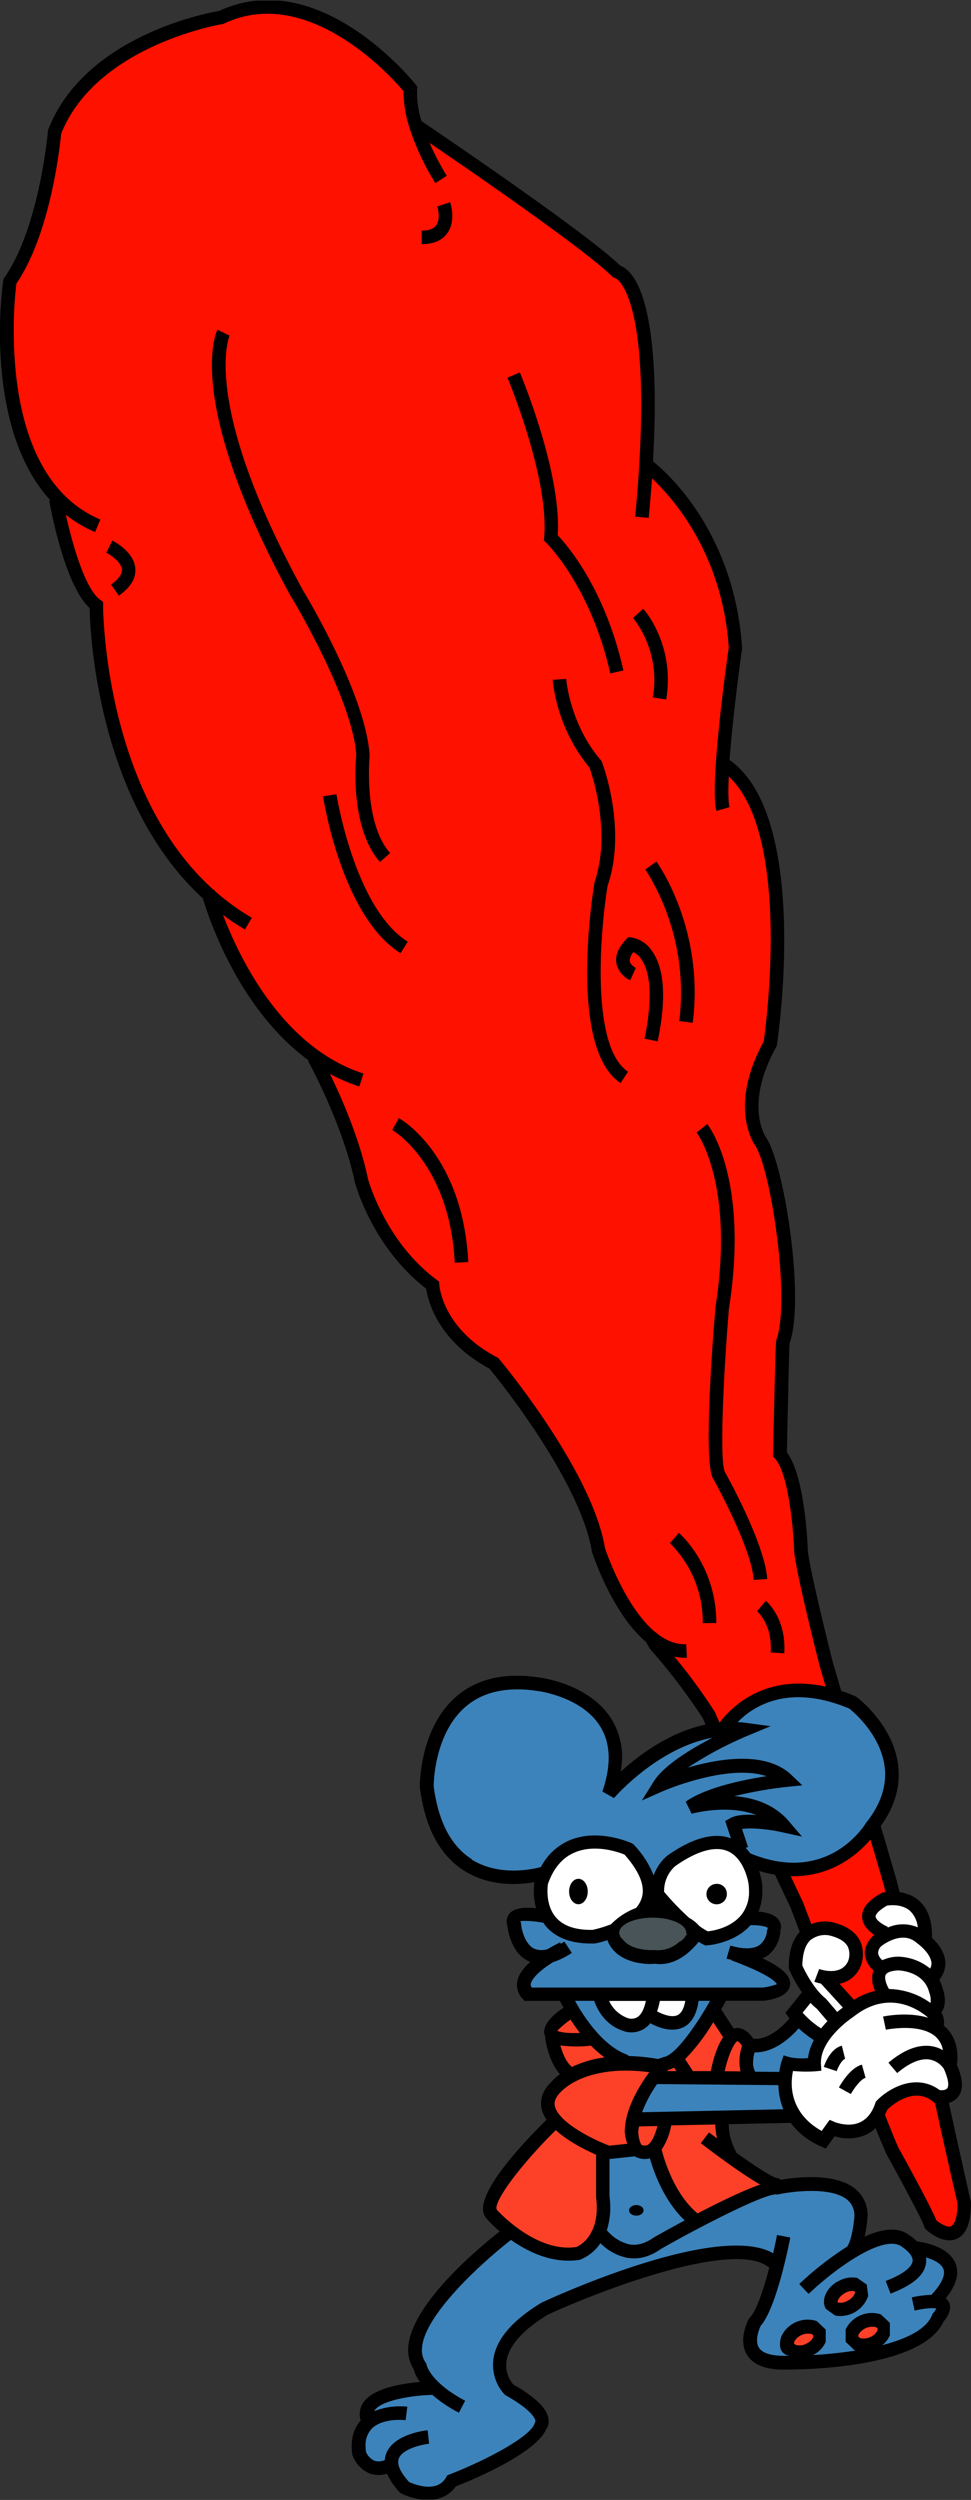 <svg id="Layer_1" data-name="Layer 1" xmlns="http://www.w3.org/2000/svg" xmlns:xlink="http://www.w3.org/1999/xlink" viewBox="0 0 295.52 760.42"><rect x="0" y="0" width="295.52" height="760.42" fill="#333333" stroke="none"/><defs><style>.cls-1{fill:none;}.cls-2{clip-path:url(#clip-path);}.cls-3{fill:#f10;}.cls-4{fill:#3c83bb;}.cls-5{fill:#fc4128;}.cls-6{fill:#fff;}.cls-7{fill:#485458;}</style><clipPath id="clip-path" transform="translate(-160.5 -32.2)"><rect class="cls-1" x="160.5" y="32.39" width="295.52" height="760.11"/></clipPath></defs><title>Scratchy 01 [Converted]</title><g class="cls-2"><path class="cls-3" d="M177.49,71.09s-5.8,38.66-14.18,47c0,0-5.79,40,13.53,64.43,0,0,5.8,30.28,12.89,33.5,0,0,1.93,59.29,35.44,88.92,0,0,7.09,29,32.86,50.26,0,0,12.88,34.15,12.88,38.66,0,0,11.6,23.83,20.62,28.34,0,0,5.16,20,20,25.13,0,0,30.28,39.95,38,73.46,0,0,19.33,22.55,26.42,30.93,0,0,30.27,66.36,34.14,79.89,0,0,24.49,61.85,27.07,63.14l8.37,15.47s8.38,5.15,8.38-10.31c0,0-8.38-35.44-11-40.6,0,0-11.6-56-13.53-57.33,0,0-12.24-47.68-16.75-54.77,0,0-6.44-36.08-9.66-41.24,0,0,1.16-26.44-7.16-31.59,0,0,2.64-22.53,2-26.4l1.94-18s3.86-30.29-11-56.06c0,0,2.58-21.91,6.44-24.49,0,0,9.67-76.67-15.46-85,0,0,16.75-62.51-23.2-90.21,0,0,4.52-48.32-5.79-58L287.67,71.09a38.58,38.58,0,0,1-3.23-12.88S257.38,24.06,227.1,37c0,0-31.57,4.5-49.61,32.85" transform="translate(-160.5 -32.2)"/><path d="M447.53,663c-.06-.44-14.06-58.56-14.06-58.56l-19.56-66.81c-3-12-7.57-31-7.57-34.24-.08-2.41-1-22.33-6.35-29.43.26-12.87.7-31.91.81-33.15,1.17-3.25,1.67-8.22,1.67-14,0-17.5-4.6-42.31-8.79-48.59-.18-.25-2.34-3.48-2.34-9.49,0-4.5,1.22-10.55,5.4-18.09l.18-.33.06-.37a239,239,0,0,0,2.19-31.77c0-20.6-3.11-45.27-16.63-54.81.77-10.37,2.41-24,3.83-34-2.42-36-23.72-54.12-27.14-56.81.37-6.46.54-12.25.54-17.39,0-35-7.46-41.06-10.45-42.12-10-9.71-52.19-38.34-60.53-44a28.22,28.22,0,0,1-1.35-9.69l.06-.81-.5-.63c-1.2-1.5-29.55-36.39-59.82-22.38-2.16.36-40.74,7.08-52,36.09l-.11.27,0,.3c0,.29-2.63,29.35-13.22,44.42l-.29.4-.07.49a122.7,122.7,0,0,0-1,16c0,14.94,2.53,36.91,15.35,50.89l-.35.06c.47,2.72,4.75,25.78,12.29,32.7.11,6.44,2.08,58.69,34.47,88.32,2,6.81,11.33,34.11,32.27,49.34l-.25.14c.11.19,10.51,19.06,14.22,36.79.24.9,5.39,19.83,21.72,32.45.49,3.44,3.39,15.78,19.24,24.3,1.24,1.49,27.59,33.57,31.2,55.68.38,1.22,6.22,18.79,16.48,27.49l1.18,2.08A182.85,182.85,0,0,1,374.5,555c3.64,9,25.7,55.56,26.64,57.54,4.56,12,27.71,72.82,29.45,75.42,5.12,9.28,10.76,19.92,11.16,21.38l.16.57.46.5c.52.48,5.18,4.59,9.29,2.78,2.94-1.29,4.36-4.92,4.36-11.09-3.24-14.37-8.36-37.15-8.49-39.11M450,709.38c-1.15.51-3.36-.84-4.53-1.83-1.47-3.74-8.27-16.18-11.36-21.76-1.53-2.63-18.27-46.21-29.18-74.89-.29-.64-23-48.62-26.77-57.81a167.76,167.76,0,0,0-12.43-17,15.19,15.19,0,0,0,3.83.35l-.21-4.12c-3.25.16-6.25-1.19-9-3.33l-.17-.31-.13.07c-9.47-7.71-15.33-25.35-15.41-25.58-3.79-23.33-31.06-56.2-32.23-57.59l-.26-.31-.36-.2c-16.49-8.63-17.55-21.53-17.58-22.07l-.07-.95-.76-.58c-15.75-11.71-20.84-30.52-20.89-30.71-2.57-12.29-8.11-24.81-11.58-31.93a51.55,51.55,0,0,0,8.95,3.84l1.26-3.93c-24.55-7.88-37.64-34.87-42.75-48.25a73.19,73.19,0,0,0,6.69,4.44l2.08-3.57a70.5,70.5,0,0,1-11.26-8.16,3.47,3.47,0,0,1-.1-.35l-.23.07c-33.55-30-33.68-85.95-33.67-86.57v-1.07l-.86-.62c-4.66-3.36-8.52-17.05-10.47-25.89a38.07,38.07,0,0,0,8.89,5.26l1.6-3.81c-22.68-9.56-26.35-39.18-26.35-57.35a117.72,117.72,0,0,1,.8-14.4c10.61-15.6,13.35-42.75,13.6-45.51C189.7,46.08,227.58,39.63,228,39.56l.3,0,.27-.13c26-12.45,51.87,17.07,54.76,20.52,0,.23,0,.47,0,.71a36.24,36.24,0,0,0,1.91,10.75l-.09.14.17.12A77.18,77.18,0,0,0,293,87.9l3.47-2.24a79.53,79.53,0,0,1-5.23-10c14,9.53,47.68,32.74,55.54,40.6l.34.34.65.2c.12,0,12.38,5,6.06,72.54l4.11.38c.4-4.24.71-8.22,1-12,6.14,5.73,21.4,22.71,23.36,51.45-.6,3.92-5.92,42.27-3.74,49.7l4-1.16c-.43-1.48-.47-4.88-.25-9.33,10.28,9.56,12.76,31.07,12.76,49.53A244.28,244.28,0,0,1,392.94,349c-4.37,8-5.72,14.61-5.72,19.67,0,7.46,2.86,11.58,3.07,11.86,3.65,5.48,8,29.67,8,46.39,0,5.32-.44,9.9-1.5,12.87-.14.4-.26.72-1,34.6v.84l.57.62c4.09,4.41,5.59,21.38,5.81,27.54,0,4.72,6.92,32.14,7.71,35.26l19.55,66.74s13.69,56.83,14,58c.46,4,6.57,30.7,8.5,39.1-.06,5.54-1.51,6.64-1.95,6.84" transform="translate(-160.5 -32.2)"/></g><path d="M364.38,501.58a33.62,33.62,0,0,1,10,24.32h4.13c0-17.58-11-27.07-11.41-27.46l-2.68,3.14" transform="translate(-160.5 -32.2)"/><path d="M279.9,375.9c.18.1,17.49,10.31,19,40.39l4.12-.21c-1.66-32.49-20.32-43.33-21.12-43.78l-2,3.6" transform="translate(-160.5 -32.2)"/><path d="M372.51,376.67c.12.15,11.64,15.52,5.74,53.11-1.21,14.5-3.64,48.31-.59,52.37,0,0,11.61,20.84,12.22,30.61l4.12-.26c-.67-10.7-12.39-31.71-12.89-32.59-1.58-3-.59-27.58,1.24-49.64,6.2-39.45-6.07-55.5-6.59-56.16l-3.25,2.56" transform="translate(-160.5 -32.2)"/><path d="M390.94,522.31c.19.16,4.68,4.08,4.12,12.52l4.12.27c.71-10.65-5.35-15.76-5.6-16l-2.64,3.18" transform="translate(-160.5 -32.2)"/><path d="M351,318c-2.38,2.51-3.35,5-2.88,7.37a7.51,7.51,0,0,0,4.18,5l1.71-3.75s-1.61-.8-1.84-2.05a1.38,1.38,0,0,1,0-.35,4.31,4.31,0,0,1,1.09-2.39,5.72,5.72,0,0,1,2.37,2.08c1.34,1.88,2.59,5.19,2.59,11a66.41,66.41,0,0,1-1.56,13.22l4,.84c2.71-13.1,2.08-22.42-1.88-27.71a9.1,9.1,0,0,0-6.12-3.9l-1-.08L351,318" transform="translate(-160.5 -32.2)"/><path d="M356.93,296.67a70.23,70.23,0,0,1,10.3,46.11l4.1.53c3.62-28.32-10.45-48.22-11.06-49.05l-3.34,2.41" transform="translate(-160.5 -32.2)"/><path d="M328.7,239a51,51,0,0,0,11.22,26.72,66.56,66.56,0,0,1,3.62,21.12,43,43,0,0,1-2.11,13.82,179.48,179.48,0,0,0-2.24,27.19c0,13.67,2.07,28.43,10.18,33.78l2.28-3.45c-11.56-7.62-8.41-43.38-6.23-56.52C351.35,284.3,344,264.8,343.7,264l-.13-.34-.23-.27c-9.44-11-10.51-24.55-10.51-24.69l-4.13.29" transform="translate(-160.5 -32.2)"/><path d="M258.81,274.42c.23,1.49,5.86,36.67,23.61,47.72l2.18-3.5c-16.14-10.06-21.65-44.5-21.71-44.85l-4.08.63" transform="translate(-160.5 -32.2)"/><path d="M353.18,220.15a30.86,30.86,0,0,1,6,24.18l4.08.66c2.71-16.65-6.58-27.17-7-27.61l-3.07,2.77" transform="translate(-160.5 -32.2)"/><path d="M314.94,147.07c.13.3,12.73,30.5,11.18,48.54l-.09,1,.72.69c.13.13,13.55,13.24,19.48,39.74l4-.9c-5.57-24.89-17.18-38.2-20-41.14.06-.87.11-1.73.11-2.63,0-19-11.12-45.69-11.63-46.89l-3.81,1.61" transform="translate(-160.5 -32.2)"/><path d="M192.88,200.33c1.17.58,4.55,2.78,4.73,5.1.13,1.76-1.73,3.46-3.31,4.58l2.38,3.37c3.58-2.52,5.28-5.31,5-8.28-.39-5.07-6.34-8.14-7-8.47l-1.83,3.7" transform="translate(-160.5 -32.2)"/><path d="M249.08,213.66c.24.38,18.77,31.11,19.85,48.25-.09.56-2.22,21.89,7.22,32.5l3.08-2.74C271,282.43,273,262.2,273,262c-1.13-18.51-19.59-49.11-20.38-50.41-31.15-56.93-22.33-77.08-22.23-77.28l-3.71-1.83c-.43.86-10.15,21.75,22.36,81.18" transform="translate(-160.5 -32.2)"/><path d="M293.59,95c.33,1,.92,4-.33,5.75-.76,1.06-2.24,1.59-4.41,1.59v4.13c3.57,0,6.19-1.12,7.77-3.31,2.68-3.72,1.08-8.88.89-9.46L293.59,95" transform="translate(-160.5 -32.2)"/><path class="cls-4" d="M360.59,688s-12.38-3.74-16.69.29c0,0,1.44,21.87-1.73,23.88,0,0-5.18,10.07-19.28,2.87L316,711.32s-24.17,19.85-26.75,26.47a19,19,0,0,0,2,19.85S274,760.23,271.67,766l.87,2.88s-5.18,6-2,10.65c0,0,1.15,5.46,8.92,2.59,0,0,2,6.32,8.06,8a8.7,8.7,0,0,0,10.07-3.45L322,773.76s4.89-2.59,1.72-8.92l-8.05-5.47s-5.18-7.77-2-13.24c0,0,7.47-13.81,38.55-22.15,0,0,31.94-10.94,44.6-4,0,0-3.74,17.26-6.9,19.85,0,0-2.6,7.78,1.14,9.5,0,0,46.91,7.19,56.12-13.82l-.29-4.88s3.74-4.9,3.46-8.06c0,0-4.32-4.9-8.92-5.76h-2.59a9.2,9.2,0,0,0-10.36-4.32l-6.91,2.59.86-8s1.73-10.66-12.65-10.94c0,0-19.86,1.72-24.47,4.6l-13.52,6.91S360,694.06,360.59,688" transform="translate(-160.5 -32.2)"/><path class="cls-5" d="M421.79,731c0,1.68-1.7,3-3.8,3s-3.8-1.37-3.8-3,1.7-3.05,3.8-3.05,3.8,1.36,3.8,3.05" transform="translate(-160.5 -32.2)"/><path class="cls-5" d="M408.67,743.68c0,1.69-1.7,3.05-3.8,3.05s-3.79-1.36-3.79-3.05,1.69-3,3.79-3,3.8,1.36,3.8,3" transform="translate(-160.5 -32.2)"/><path class="cls-5" d="M428.34,741.73c0,1.68-1.7,3-3.79,3s-3.8-1.37-3.8-3,1.7-3.05,3.8-3.05,3.79,1.36,3.79,3.05" transform="translate(-160.5 -32.2)"/><path class="cls-4" d="M410.08,651.18l-7.77-4.6c-1.73,4.88-13.24,7.47-13.24,7.47a12.4,12.4,0,0,0,.59,10.37H358c-.29,4.89-4.32,11.51-4.32,11.51l47.77-.58a14.91,14.91,0,0,1-2-10.93h-2.66l3.52-4.9c.87,1.45,7.77,0,7.77,0-.42-2.73,2-8.34,2-8.34" transform="translate(-160.5 -32.2)"/><path class="cls-4" d="M379.29,639.1s-9.49,25.61-22.73,20.71c0,0-14.39-.28-23.6-20.71l-11.79-.58s-3.17-3.74,4.32-10.07c0,0-11.23-7.48-8.35-11.8,0,0,1.15-3.16,8.92-2.29,0,0-2.59-9.5-.29-11.8,0,0-19.28,2.3-24.17-4,0,0-16.11-16.7-9.78-34.25,0,0,4.6-18.12,21-20.42,0,0,21.58-1.73,31.65,11.22a23.11,23.11,0,0,1,1.73,21.29s18.71-18.12,34.25-18.41c0,0,12.37-15.83,28.48-11.23,0,0,15-.57,22.44,18.71,0,0,3.74,19.56-15.82,31.36,0,0-18.13,6.91-27.05,1.15,0,0,2.87,14.39.57,16.69,0,0,5.18.86,6.91,3.17,0,0,0,10.64-9.21,8.92,0,0,10.65,5.75,11.51,8.34,0,0,2.3,5.47-19,4" transform="translate(-160.5 -32.2)"/><path class="cls-5" d="M334.57,642.89s10.43,16.27,18.77,16.9c0,0,14.39,4.17,24-15.86l5.22,6.89s5.22-.21,6,3.13c0,0-2.3,7.29-.42,9.38l-24.82.42s-4.8,0-4.8,1.25c0,0-5,10.22-4.17,11.06l26.07-.42s-.62,10.43,4,13.77l11.47,7.71-23.36,9.8L364.39,699l-5.21-12.51-2.92.21-2.08-1.25-9.81,1.66s-.41,18.77-.62,19.6c0,0-2.3,11.06-8.77,10.64,0,0-12.72.63-24.4-11.05,0,0-1.88-6,1.67-9l16.68-20s-3.75-8.76,2.09-12.72l2.3-1.26s-6.68-12.51-4.8-14.81l6.05-5.63" transform="translate(-160.5 -32.2)"/><path class="cls-6" d="M342.86,638.6s3.18,9.14,10,9.35c0,0,3.61-.21,5.31-3,0,0,3.62,2.34,6,2.55,0,0,6.8-.21,7.43-8.49l-28.67-.43" transform="translate(-160.5 -32.2)"/><path class="cls-6" d="M340.6,620.26l6.18-1.72s6.28-4.56,10.44-4.56c0,0,9.22-.1,13,3.45l4.66,3.74s14.79-1.41,15.4-11.75c0,0,.2-12.87-8.21-16a22.29,22.29,0,0,0-18.44,6.19l-3.85,6.27-4.76-7.4s-5.48-8.3-20.37-4.65c0,0-9.12,4.35-9.42,11.85,0,0-.61,11.35,8,14.49,0,0,4.56,1.72,7.4.1" transform="translate(-160.5 -32.2)"/><path class="cls-6" d="M441.79,620.42s-.34-10.23-8-10.76c0,0-10.41,1.9-8.33,6.07,0,0,3.13,3.82,5.56,4.69,0,0-4.51,2.25-4.34,3.82a9.53,9.53,0,0,0,2.08,6.41s-.17,6.07.87,7.11l-9.88,5-8-9.37s11.8.87,9-9.18c0,0-5.37-8.85-14.74-3.82,0,0-6.25,7.45-1.56,12.83l2.6,5.9-5,5.2L410.4,652s-2.78,5.9-2.08,8l-8,.35s-2.95,15.44,5.89,19.42l5,3.65,1.74-3.81s11.62,5,16-7.46c0,0,10.57-7.29,14.91-3.13,0,0,7.11,4.17,7.63-3.46l-2.77-6.08,1-4.51-4-5.89-1.39-4.17,1.91-3.29L444,634.12l2.09-5-4.34-8.67" transform="translate(-160.5 -32.2)"/><path class="cls-7" d="M347.84,621.07s1.44-8.92,10.94-7.19c0,0,8.63,1.15,12.66,4.61,0,0-2.88,9.78-12.66,8.34,0,0-10.94,1.44-10.94-5.76" transform="translate(-160.5 -32.2)"/><path d="M356.37,704.53c0,.89-1,1.62-2.21,1.62s-2.21-.73-2.21-1.62,1-1.62,2.21-1.62,2.21.73,2.21,1.62" transform="translate(-160.5 -32.2)"/><path d="M339.38,607.55c0,2.14-1.27,3.87-2.84,3.87s-2.84-1.73-2.84-3.87,1.27-3.87,2.84-3.87,2.84,1.73,2.84,3.87" transform="translate(-160.5 -32.2)"/><g class="cls-2"><path d="M381.71,608.06a3.11,3.11,0,1,1-3.1-2.84,3,3,0,0,1,3.1,2.84" transform="translate(-160.5 -32.2)"/><path d="M410.27,685.05l1.55.71s1.93-2.69,2.69-3.77a13.82,13.82,0,0,0,9.31-.35c3-1.32,5.24-4,6.7-7.7.64-.63,7.86-7.61,14.13-2.35l.42.36.55.09c.44.08,4.38.69,6.51-2.1,1.66-2.15,1.48-5.35-.42-9.71l.18-1.29c.17-4.65-1.21-8.12-4.07-10.52l-.1-.07a5.71,5.71,0,0,0-.73-4c1.63-2.2,1.13-5.46.39-7.36a11.56,11.56,0,0,0-1-2.61,7.84,7.84,0,0,0,1.82-5.55c-.28-3.11-2.41-5.66-4.06-7.21.14-5.17-1.24-9-4.13-11.44-4.4-3.67-10.5-2.38-10.76-2.32l-.29.06-.25.14c-4,2.21-6,4.68-5.82,7.36.15,2.45,2.07,4.22,3.75,5.33-.19.16-.42.3-.59.45-2.22,2.34-2.46,4.39-2.3,5.73a7.5,7.5,0,0,0,2.59,4.58,8.42,8.42,0,0,0,.49,6.27,21.28,21.28,0,0,0-6.4,2.72L416,635.6a8.77,8.77,0,0,0,6.3-5,9.92,9.92,0,0,0,0-7.93c-1.38-2.85-4.28-4.81-8.62-5.81a11.17,11.17,0,0,0-8.75,2c-2.9,2.34-4.37,6.24-4.37,11.62V631l.17.39a44.77,44.77,0,0,0,3.82,6.82l-4,5-1,1.18.84,1.26.38.51c-1.41,1.68-6.05,6.63-11,6.16-1.67-2.41-3.5-3.55-5.46-3.2a3.8,3.8,0,0,0-.47.18L380,643.38c.59-1,1.08-1.94,1.43-2.6h11.46c2-.21,7.61-1.12,8.06-4.79.33-2.68-2.21-5.2-8.4-8.13a9.29,9.29,0,0,0,1.68-.89,10.21,10.21,0,0,0,3.79-7.68,4.28,4.28,0,0,0,.18-.92,3.72,3.72,0,0,0-.74-2.24c-1.24-1.69-3.88-2.29-6.11-2.48a17.56,17.56,0,0,0,1-9,20.08,20.08,0,0,0-.83-3.36c23.9,7.19,35.8-12,35.91-12.23,5.06-6.25,7.27-13,6.4-20-1.53-12.24-12.12-20.3-12.57-20.64l-.2-.15-.23-.1c-25.07-10.68-38.09,3.69-41.25,7.93-13.07,1.22-24,9.39-30.16,15a31.32,31.32,0,0,0,.41-4.32A21.76,21.76,0,0,0,346.53,555c-6.78-10.73-21.5-12.5-22.12-12.58-10.4-1.55-18.89.44-25.14,5.9-11.09,9.7-11,26.72-11,27.44,1.54,12.28,6.08,20.78,13.49,25.46,7.73,4.89,16.53,4.34,21.39,3.47a19.93,19.93,0,0,0,.5,7.92c-3-.31-6.52-.22-8.12,1.67a3.92,3.92,0,0,0-.61,3.69c.05.43.86,8.1,6.34,10.73.2.1.42.17.63.25-1.92,1.73-3.52,3.72-3.94,5.84a6,6,0,0,0,1.6,5.36l.62.67h10.74c.24.47.6,1.17,1.09,2.07-2.61,1.74-6.79,5.12-5.71,8.4a3.6,3.6,0,0,0,.29.55l-.19,0c.1.83,1,7.36,4.54,11.25a15.09,15.09,0,0,0-2.79,2.56c-3,2.87-3.23,5.91-2.81,7.91a9.84,9.84,0,0,0,1.51,3.41c-9.32,9.2-23.32,24.65-18.25,30.08a40.73,40.73,0,0,0,4,3.87c-7.19,5.66-27.88,23.08-27.88,36.17a10.41,10.41,0,0,0,1.62,5.58,12.07,12.07,0,0,0,2,4.07c-5.4.43-14.77,1.88-17.56,6.71a6.33,6.33,0,0,0-.49,5c-2.28,2.57-3.17,6-2.55,10.41a9.54,9.54,0,0,0,5.07,5.62,8.05,8.05,0,0,0,5.49.13,19.35,19.35,0,0,0,3.8,5.6l.26.29.34.17c4,2,12.3,3.88,16.51-2.17,5-1.95,24.39-10,27.52-17.4a3.87,3.87,0,0,0,.78-2.38,4.4,4.4,0,0,0-.08-.87c-.57-3.21-4.1-6.59-10.69-10.34a9,9,0,0,1-2.17-5.86,7.59,7.59,0,0,1,.08-1.15c.6-4.69,4.95-9.61,12.57-14.23,15.49-7.14,57-23.19,67.41-14.3-1.72,6.6-3.92,13.2-5.89,15.17l-.22.22-.14.26c-.14.25-3.31,6.21-.57,10.79,1.8,3,5.53,4.56,11.1,4.56,4.31,0,42.12,0,48.78-14.65.71-.79,2.92-3.58,1.51-6.05a3.51,3.51,0,0,0-.86-1c3.12-3.87,4.16-7.34,3.07-10.35-2.08-5.73-10.82-6.83-11.8-6.93v0a13.89,13.89,0,0,0-2.22-1.78c-3.48-2.88-8.55-2-13.72.3a44.71,44.71,0,0,0,.88-6.09,10.27,10.27,0,0,0-3.81-8.48c-6.2-5-18.37-3.44-22.72-2.69l-.43-.44-.65-.1c-1.46-.26-6.62-3.61-12.44-7.78l.11-.06a18.07,18.07,0,0,1-2.32-8.55l18.87-.39a22.7,22.7,0,0,0,9,7.06m33.84-55.83a3.31,3.31,0,0,1-.41,1.82,16,16,0,0,0-9.85-3.62,11.92,11.92,0,0,0-4.68,1.07,3.61,3.61,0,0,1-1.3-2.06,2.93,2.93,0,0,1,1-2.23c.08-.05,6.27-5.05,10.79-.93,1.31.93,4.21,3.45,4.43,6m-.24,12.26a22.41,22.41,0,0,0-12.68-4.27c-.75-1.29-1.49-3.28-1-4.3.39-.77,1.72-1.25,3.74-1.36.21,0,7.87.14,9.51,6.7a6.63,6.63,0,0,1,.41,3.23M427,615.12c0-.67,1-1.87,3.45-3.28.92-.15,4.46-.55,6.92,1.52a7.89,7.89,0,0,1,2.45,5.09,11.37,11.37,0,0,0-9.22.1l.11-.27c-1.47-.59-3.64-2-3.71-3.12v0m15.84,30.75c-6.15-1.86-13.2-.41-13.58-.33l.85,4c.1,0,10.16-2.08,15,2a7.15,7.15,0,0,1,2.36,4.23,9.85,9.85,0,0,0-3.28-1.19c-4.07-.69-8.55,1-13.3,5l2.67,3.15c3.7-3.13,7.12-4.56,9.88-4.11a6.56,6.56,0,0,1,4.31,2.82c1.51,3.29,1.55,5.24,1.05,5.9s-1.64.64-2.31.57c-7.33-5.36-15.63-.41-19.1,3.16l-.32.33-.15.43c-1,3-2.65,5-4.79,5.93-3.56,1.56-7.61-.15-7.66-.17L413,677s-1.72,2.38-2.42,3.38c-7.35-4.08-9.12-10.08-9.12-14.44a18.34,18.34,0,0,1,.39-3.8,42.48,42.48,0,0,0,6.63.11l2-.19-.12-2c-.43-7.71,9.79-14.34,9.89-14.41,10.92-8.68,20.22-1.9,22.63.19m-38.11-1.42,2.41-3a16.92,16.92,0,0,0,1.93,1.79l3.22,3.77a28.2,28.2,0,0,0-1.92,2.21,26.84,26.84,0,0,1-5.64-4.79m2.71-22.3a7,7,0,0,1,5.3-1.22c3,.69,5,1.89,5.79,3.55a5.73,5.73,0,0,1,0,4.4c-2.22,4.62-8.5,2.38-8.76,2.28L408.35,635a15.19,15.19,0,0,0,2,.55l6.66,7.29c-.44.32-1,.78-1.71,1.34l-3.42-4c-3.81-3-6.64-8.9-7.19-10.11.07-3.82.95-6.55,2.74-8m-22.44,31s.51.19,1.36,1.42a14.6,14.6,0,0,0-.49,7.77l-4.81-.05c1.06-4.89,3-8.93,3.94-9.14m-4.38-1.25c-2.11,3.06-3.28,7.77-3.78,10.36l-5.44,0-2.38-3.64a60.06,60.06,0,0,0,8.56-11.23l3,4.56m-18,6-1.78.62a60.51,60.51,0,0,0-8.93-.9l-.34-.34-.41-.16c-7.46-2.86-13.2-11.94-15.61-16.29h5.85c.76,2.21,3.05,7.23,8.71,9.11a7.44,7.44,0,0,0,6.26-.47,8.07,8.07,0,0,0,2.1-1.83c2.29,1.25,6.41,2.93,10,1.25,2.59-1.22,4.13-4,4.69-8.06h3.5c-4.19,7.42-10.49,16.42-14,17.07m3.79,4.3-2.84,0h0l.31-.35a6.85,6.85,0,0,0,1.79-.72l.73,1.1m-26.14-7.9a33.34,33.34,0,0,0,4.24,3.71,32.85,32.85,0,0,0-9.92,2.9c-1.76-1.43-2.88-4.2-3.51-6.54a38.88,38.88,0,0,0,9.2.07v-.14m5.61-13.47h11.2c-.55,2.54-1.46,4.29-2.71,5a3.51,3.51,0,0,1-2.82.22,10,10,0,0,1-5.67-5.25M360.49,644a20.43,20.43,0,0,0,.83-3.18h7.74c-.31,1.84-1,3.67-2.35,4.33-1.76.84-4.48-.22-6.22-1.15M388,560.18l7.05-2.93-7.56-1c-.83-.12-1.66-.18-2.48-.23,4.61-4.72,15.35-11.94,34-4.1,1.15.92,9.51,7.88,10.73,17.7a18.54,18.54,0,0,1,.15,2.35c0,5-2,9.92-5.84,14.74-.62,1-11.82,18.87-35.22,9.23a14.67,14.67,0,0,0-1.41-1.67l.75-.25s-1.09-3.25-1.83-5.49c2.74-.42,7.83,0,12.24,1l6,1.31-4-4.68C396,580.83,389.72,579,384,578.54a124.2,124.2,0,0,1,16.2-2.84l4.48-.45-3.25-3.1c-7.8-7.45-22.06-5.07-31.6-2.28A113.29,113.29,0,0,1,388,560.18M359.15,615.5c5.64,0,10.21,2.07,10.21,4.61,0,0,0,.1,0,.16l.25.21-.4.47a4.6,4.6,0,0,1-2.09,2,9.55,9.55,0,0,1-7.29,2.42c-.7,0-7.08.36-9.78-3.26a2.83,2.83,0,0,1-1.09-2c0-2.54,4.58-4.61,10.22-4.61m-12.71,2a35.86,35.86,0,0,1-5.59,1.71c-5.15.11-8.91-1.16-11.17-3.78-3.48-4-2.45-10.13-2.44-10.19,1.61-4.63,4.36-8,8.1-9.55,6.35-2.74,13.7,0,15.2.63,3.66,4.13,5.56,7.83,5.56,11a7.26,7.26,0,0,1-.38,2.37,8.78,8.78,0,0,1-1.68,2.87,20.73,20.73,0,0,0-7.6,4.95m16.15-9.82c0-.08,0-.17,0-.25a10.08,10.08,0,0,1,3.36-7.6c6.57-4.63,12.12-6.23,16-4.57,5.19,2.24,6.32,9.82,6.33,9.9a18.17,18.17,0,0,1,.15,2.28,11.14,11.14,0,0,1-2.38,7.27c-3.29,4-8.82,4.8-10.16,4.94a20,20,0,0,1-2.57-1.61,11.71,11.71,0,0,0-3.1-2.48,79.71,79.71,0,0,1-7.58-7.88m-58.62-10c-6.3-4-10.2-11.49-11.56-22.25,0,.07-.06-15.63,9.6-24,5.3-4.63,12.65-6.28,21.86-4.91.21,0,13.48,1.66,19.17,10.72,3.25,5.14,3.48,11.83.71,19.88l3.53,2c.15-.18,13.23-15.31,30-18.37-6.59,3.42-14.81,8.38-17.94,13.38l-3.57,5.72,6.16-2.73c.23-.11,19.89-8.64,31.76-4.66-7.06,1.09-18.44,3.42-24.57,7.74l1.78,3.67c.14,0,10.84-3,19.7.39-3.07-.19-6.18-.07-8,1l-1.47.84,1.75,5.26c-5.19-1.89-11.7-.14-19.4,5.28a14.23,14.23,0,0,0-4.12,6,29,29,0,0,0-6-9.29l-.28-.31-.39-.18c-.41-.18-10.21-4.62-19-.87a17.71,17.71,0,0,0-8.64,8.1c-2.31.63-12.71,3-21.13-2.32m18.35,39c-.11-.24-.33-.52-.33-.71a2.22,2.22,0,0,1,0-.38c.4-2,3.54-4.62,6.8-6.65a23.34,23.34,0,0,0,5.71-2.82l-2.27-3.45c-.36.23-.73.47-1.12.7L331,623c-.41.19-1.95.94-3.81,2.06a5.89,5.89,0,0,1-4.09-.12c-2.83-1.36-3.87-5.83-4-7.44l0-.19-.21-.71c.55-.23,3.9-.14,7,.45a10.51,10.51,0,0,0,.74,1.05c3.13,3.66,8.05,5.43,14.62,5.25h.16l.16,0a31.65,31.65,0,0,0,3.78-1c2.39,6.4,10.28,7.55,14.47,7.17,6.45.91,11.28-4.09,13.32-6.67.51.3,1,.63,1.51.86l.48.22.51,0c.35,0,8.36-.61,13.28-6.15,2.3-.06,4.81.33,5.27.86l-.07.26-.17.39a6.16,6.16,0,0,1-2.17,4.45c-1.85,1.36-5,1.44-9,.24l-1.17,4c.52.16,1,.2,1.46.32l-.05.15c12.78,4.73,13.83,7.06,13.91,7.31a21.38,21.38,0,0,1-4.2,1H322.32m7.82,13.11a27,27,0,0,1,4-3.35c.83,1.28,1.78,2.65,2.87,4.05-5.81.22-6.86-.67-6.9-.7m1.1,18.63c.27-.31,7.53-8.51,26.9-6-2.93,4-7.47,11.19-7.47,18.23a14.78,14.78,0,0,0,.79,3.55l-5.45.58c-6.08-2.29-15.64-7.42-16.61-12.07a3.41,3.41,0,0,1-.08-.72c0-.79.3-2,1.92-3.59M346,700.29V688.92l7.67-.82a6.13,6.13,0,0,0,4.62.61c1.16,4.07,4.26,12.88,10.6,18.88-4.28,2.29-7.79,4.26-9.37,5.16-2.69,1.91-5.2,2.58-7.62,2.1a12.75,12.75,0,0,1-6.71-4.29,23,23,0,0,0,.8-10.27m11.29-15.55a2,2,0,0,1-1.64-.21,9.67,9.67,0,0,1-.89-4A13.11,13.11,0,0,1,355,679l5.58-.12c-1.2,4.73-2.75,5.71-3.25,5.91m-45.62,19.54c-1.19-2,6.24-12.61,17.94-24.21,3.72,3.42,8.92,6,12.27,7.49v13c.59,4.77-.18,8.07-1.34,10.37l-.19.11a.44.44,0,0,1,.06.1,9.66,9.66,0,0,1-4.49,4.48c-12.4,1.91-24.14-11.19-24.25-11.32m94,40.84a4.17,4.17,0,0,1-3.05.25l-.49-.38.06-.61a4.86,4.86,0,0,1,5.35-2.28l.48.38-.06.61a4.25,4.25,0,0,1-2.29,2m21.84-4.07a4.29,4.29,0,0,1-2.29,2,4.25,4.25,0,0,1-3.06.25l-.48-.38.06-.61a4.86,4.86,0,0,1,5.35-2.28l.48.38-.06.61m-30.44-41.33.31-.07c4.13-.9,15.93-2.38,20.85,1.58a6.13,6.13,0,0,1,2.26,5.11c-.19,2.79-1,7.55-2.11,9l.1.08a97.67,97.67,0,0,0-14.77,11.51l2.85,3c8.2-7.82,23.21-18.62,28.52-14.24,1,.66,3.3,2.48,3.13,4.25-.08.91-1.06,3.33-8.19,6.06l1.47,3.85c6.95-2.65,10.5-5.77,10.83-9.54a6.48,6.48,0,0,0-.05-1.47c2.19.65,4.68,1.78,5.34,3.59s-.68,4.57-3.68,7.79A32.66,32.66,0,0,0,438,731l.86,4c4.14-.89,5.9-.77,6.58-.62a5.09,5.09,0,0,1-.84,1.3l-.26.28-.14.36c-1.74,4.41-7.85,7.31-15.2,9.22a7.45,7.45,0,0,0,2.33-3l0-3.77-2.74-2.59a8.88,8.88,0,0,0-10.72,4.57l0,3.77,2.74,2.59.26.07c-4.49.71-9,1.14-13,1.38a8.15,8.15,0,0,0,3.93-4l0-3.77-2.74-2.59a8.88,8.88,0,0,0-10.72,4.57s-2,5.07,2.35,6H399c-2.77,0-6.31-.45-7.56-2.53s0-5.37.59-6.61c4.77-5.42,8.55-24.62,9-26.84l-4.05-.77c-.32,1.65-.72,3.55-1.18,5.55-16.52-9.35-64.59,12.3-70.42,15-9.11,5.5-14,11.33-14.74,17.43a13.32,13.32,0,0,0,3.39,10.5l.2.2.25.14c9.19,5.15,9,7.87,9,7.89l-.17.26-.07.24C322,773.57,307.33,781,297.3,784.86l-.68.27-.36.64c-2.8,4.89-9.75,2.08-11.25,1.39-1.62-1.8-3.32-4.11-3.32-6.09a2.84,2.84,0,0,1,.19-1.05c1.12-3,7.18-4.28,9.21-4.5l-.43-4.1c-1.06.1-10.43,1.25-12.64,7.14a6.64,6.64,0,0,0-.4,1.92,4.52,4.52,0,0,1-3.16.21,5.28,5.28,0,0,1-2.57-2.67,14.22,14.22,0,0,1-.13-1.78,7.25,7.25,0,0,1,1.85-5.27c3.36-3.43,10.28-2.63,10.35-2.63l.51-4.09a21.65,21.65,0,0,0-10.08,1.36.54.54,0,0,0,.05-.11c1.8-3.11,11.32-4.7,17.5-4.83v-.13a40.66,40.66,0,0,0,8.23,5.54l1.9-3.66c-10.49-5.48-11.72-10.8-11.73-10.85l-.08-.41-.25-.38c-6.34-9.16,16.13-29.57,26-37.26,5.24,3.69,12.74,7.34,20.92,6.06a13.47,13.47,0,0,0,6.31-5.06,16,16,0,0,0,7.83,4.38c3.58.72,7.16-.18,10.66-2.68,14.65-8.29,31.86-16.81,35-16.53l.32,0m-5.2-3c-5.14,1.78-12.51,5.37-19.05,8.78-7.32-6.07-10.37-17.15-10.93-19.42a19.44,19.44,0,0,0,2.91-7.37l13.43-.27a23.07,23.07,0,0,0,.5,4.24c-.8-.61-1.62-1.22-2.41-1.83l-2.51,3.28c3.25,2.5,12.18,9.22,18.06,12.59m-35.93-22a38.56,38.56,0,0,1,4.55-8.57l36.93.32a21.09,21.09,0,0,0,1.5,7.35l-43,.9M399,657.39l-.65,1.88a20.67,20.67,0,0,0-.68,3.15l-7.34-.06a5.65,5.65,0,0,1-.63-2.8,12.47,12.47,0,0,1,.44-3.08c6.21.17,11.4-5,13.44-7.31a33.33,33.33,0,0,0,4.62,3.58,15.66,15.66,0,0,0-1.79,5.47,19.77,19.77,0,0,1-5.52-.26l-1.89-.57" transform="translate(-160.5 -32.2)"/></g><path d="M415.82,667.15l3.63,2c1-1.8,3-4.52,4.49-4.94l-1.13-4c-3.63,1-6.46,6-7,6.95" transform="translate(-160.5 -32.2)"/><path d="M411.21,660.89l3.93,1.31c.54-1.6,1.73-3.54,2.57-3.75l-1-4c-3.48.87-5.19,5.52-5.5,6.45" transform="translate(-160.5 -32.2)"/><path d="M415.27,726.23c-2.54,1.55-4,3.92-4,6.09a4.25,4.25,0,0,0,.62,2.23l2.85,2a9,9,0,0,0,10-6l-.47-3.47-2.87-2a8.33,8.33,0,0,0-6.08,1.2m.44,6.32-.32-.15c-.15-.25.35-1.62,2-2.63a4.32,4.32,0,0,1,3-.73.53.53,0,0,1,.29.49,4.21,4.21,0,0,1-2,2.29,4.3,4.3,0,0,1-3,.73m-3.62,2.36-.22-.36.22.36" transform="translate(-160.5 -32.2)"/></svg>
